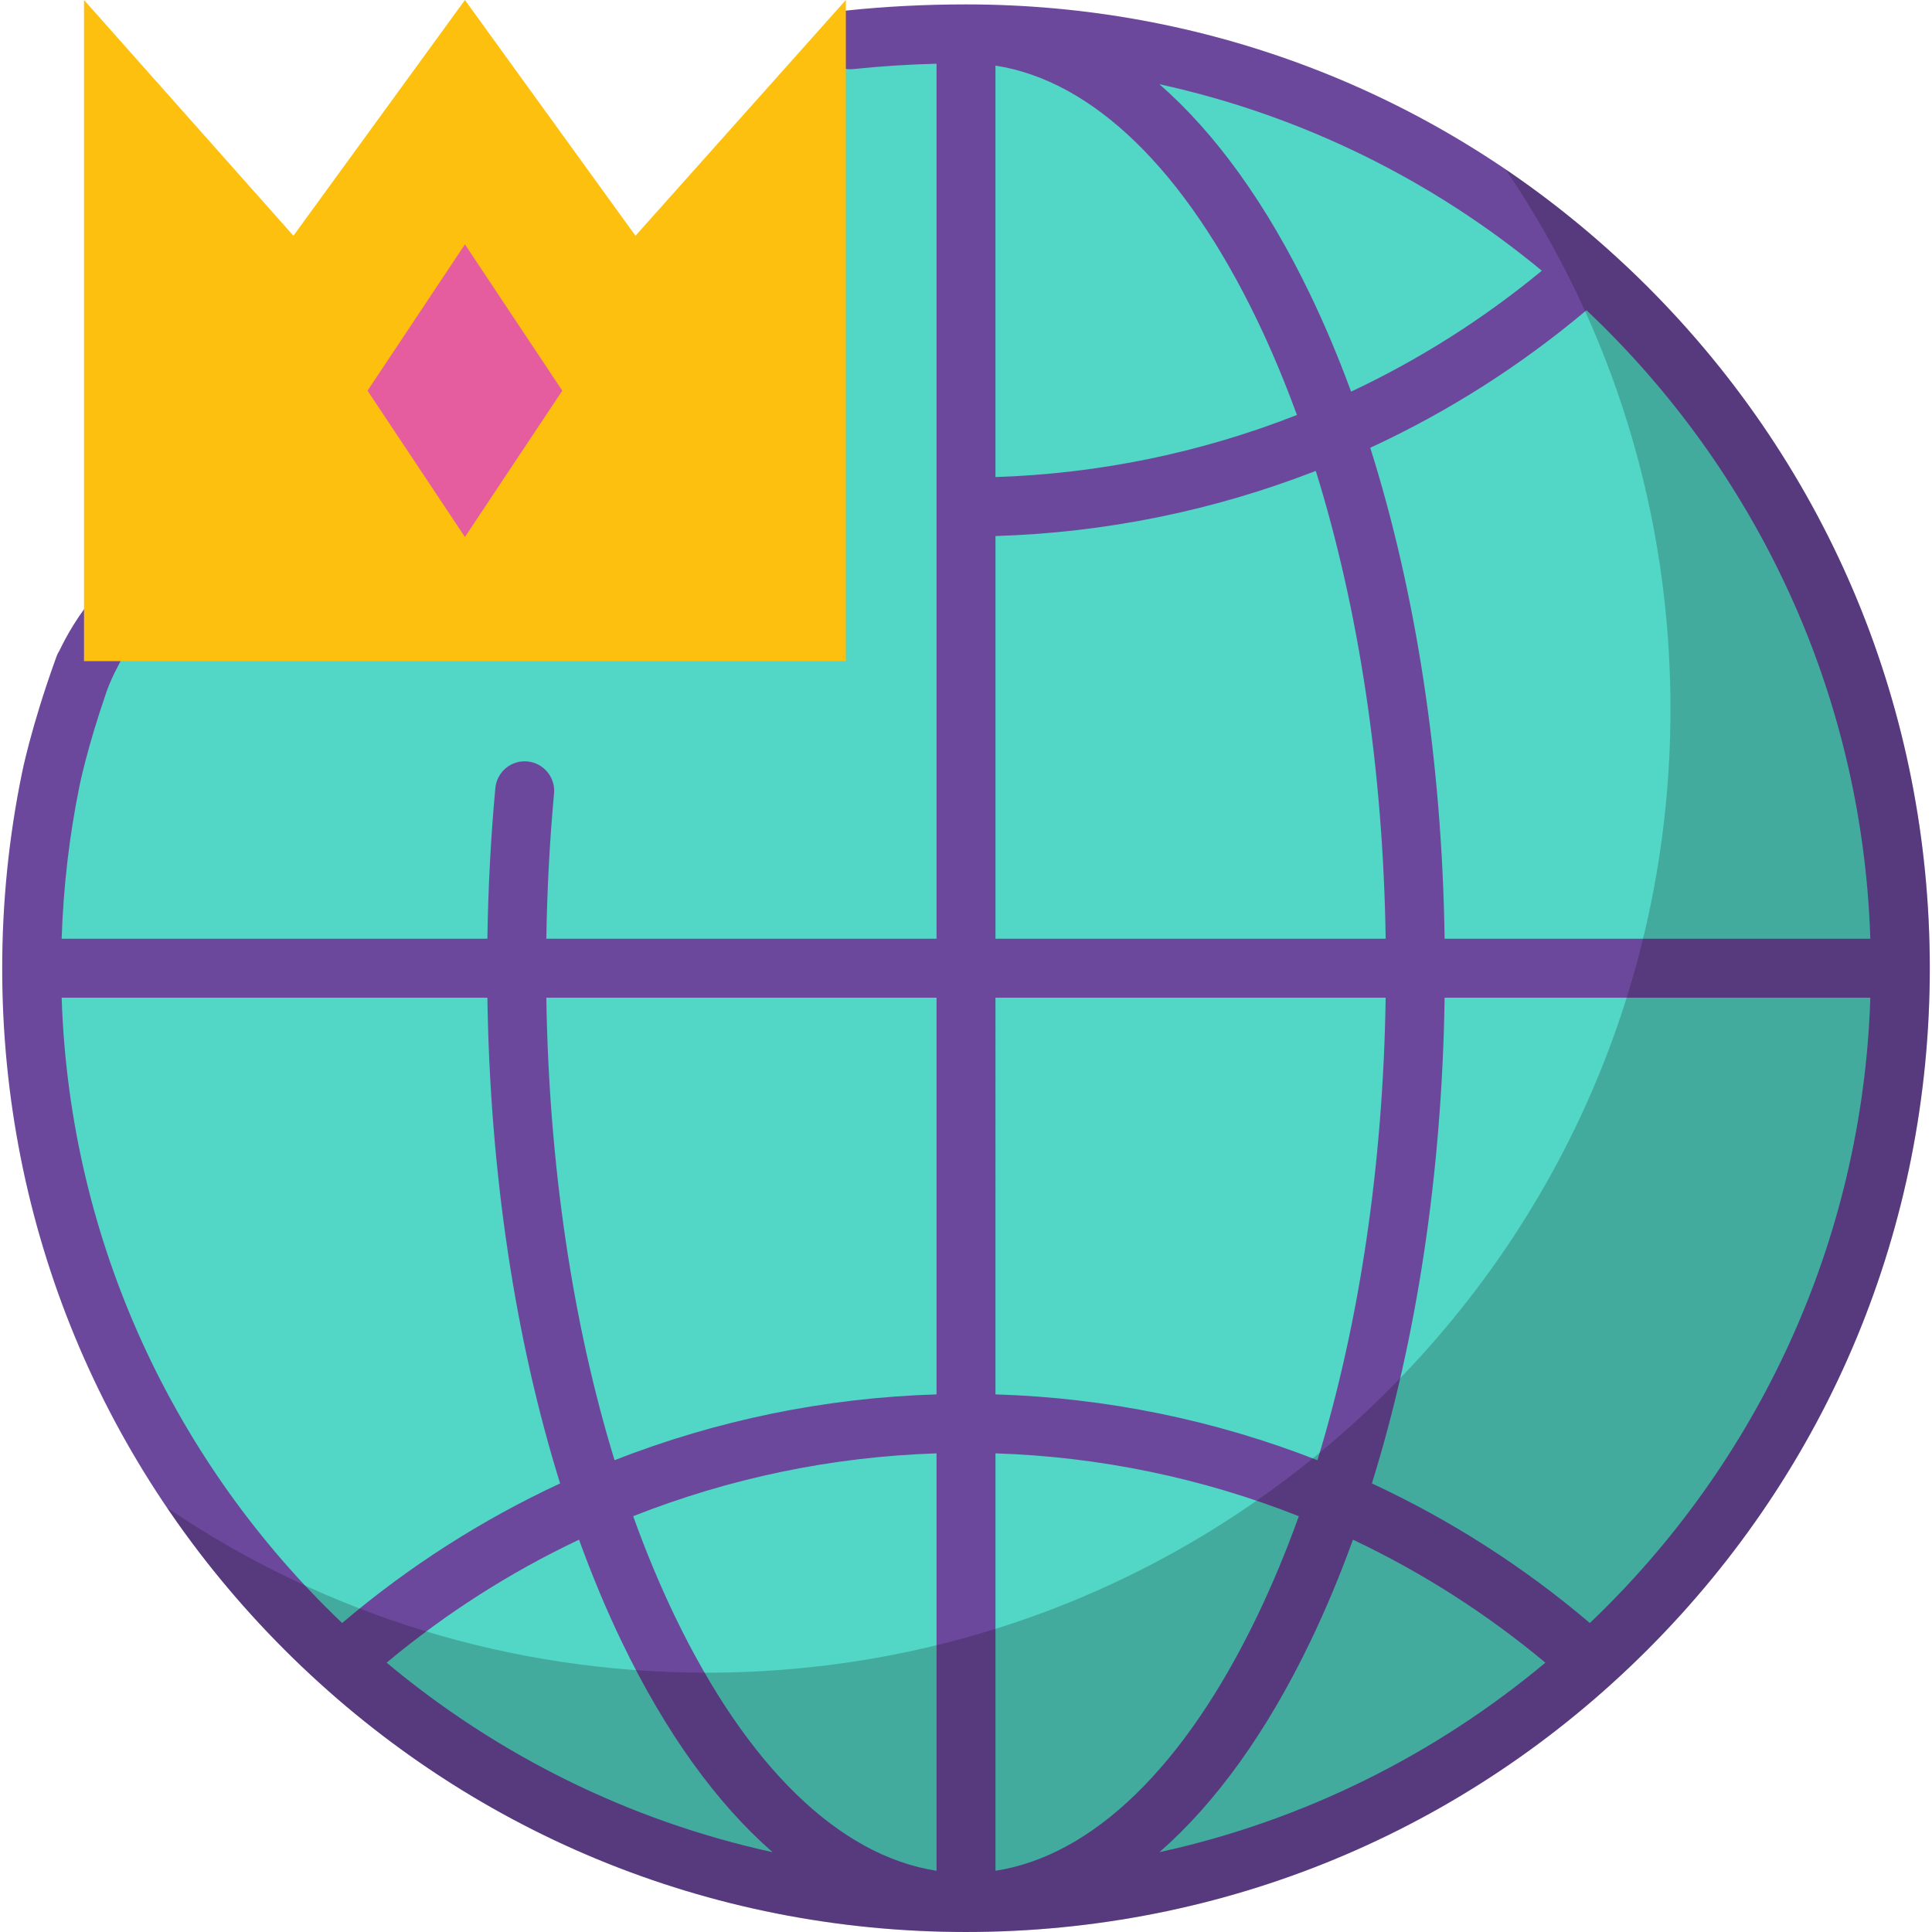 <svg xmlns="http://www.w3.org/2000/svg" xmlns:xlink="http://www.w3.org/1999/xlink" id="Layer_1" x="0px" y="0px" viewBox="0 0 512.001 512.001" style="enable-background:new 0 0 512.001 512.001;" xml:space="preserve"><path style="fill:#52D6C6;" d="M255.999,8.973c136.75,0,247.609,110.858,247.609,247.609S392.75,504.191,255.999,504.191 S8.391,393.332,8.391,256.582c0-17.094,1.733-33.783,5.03-49.902c0,0,11.112-113.926,125.176-164.635 c7.726-3.435,21.743,29.798,30.311,27.12c7.073-2.212,44.974-53.154,52.644-54.772C239.047,10.704,235.2,8.973,255.999,8.973V504.19 "></path><g>	<path style="fill:#6C489C;" d="M27.986,184.051c-0.024,0.073-0.05,0.151-0.073,0.22C27.94,184.19,27.964,184.118,27.986,184.051z"></path>	<path style="fill:#6C489C;" d="M28.052,183.851c-0.018,0.054-0.04,0.121-0.066,0.2C28.008,183.985,28.03,183.921,28.052,183.851z"></path>	<path style="fill:#6C489C;" d="M27.914,184.272c-0.032,0.097-0.067,0.203-0.103,0.314  C27.845,184.483,27.877,184.382,27.914,184.272z"></path>	<path style="fill:#6C489C;" d="M28.084,183.753c-0.011,0.034-0.021,0.065-0.032,0.098  C28.066,183.809,28.077,183.776,28.084,183.753z"></path>	<path style="fill:#6C489C;" d="M27.81,184.585c-0.082,0.249-0.158,0.48-0.224,0.681C27.663,185.032,27.74,184.798,27.81,184.585z"></path>	<path style="fill:#6C489C;" d="M27.11,186.711C27.082,186.797,27.078,186.808,27.11,186.711L27.11,186.711z"></path>	<path style="fill:#6C489C;" d="M27.586,185.266c-0.098,0.296-0.194,0.589-0.277,0.839  C27.381,185.887,27.472,185.613,27.586,185.266z"></path>	<path style="fill:#6C489C;" d="M27.145,186.605c-0.015,0.044-0.026,0.079-0.035,0.106C27.12,186.683,27.131,186.648,27.145,186.605  z"></path>	<path style="fill:#6C489C;" d="M27.22,186.378c-0.029,0.087-0.054,0.165-0.074,0.226C27.165,186.547,27.19,186.47,27.22,186.378z"></path>	<path style="fill:#6C489C;" d="M27.309,186.105c-0.034,0.105-0.065,0.196-0.09,0.273C27.247,186.296,27.277,186.205,27.309,186.105  z"></path>	<path style="fill:#6C489C;" d="M436.607,75.975c-3.45-3.45-6.989-6.774-10.596-10c-0.062-0.058-0.126-0.112-0.19-0.169  c-46.82-41.783-106.56-64.641-169.822-64.641c-10.704,0-21.294,0.54-31.475,1.607c-4.289,0.449-7.402,4.29-6.953,8.58  s4.295,7.416,8.58,6.953c7.164-0.75,14.548-1.226,22.039-1.419v231.888H144.784c0.198-12.957,0.878-25.871,2.044-38.488  c0.397-4.295-2.762-8.098-7.058-8.494c-4.295-0.415-8.098,2.761-8.496,7.057c-1.21,13.091-1.914,26.487-2.113,39.926H16.342  c0.439-13.659,2.017-27.267,4.744-40.593c0.021-0.105,1.941-9.735,7.001-24.436c-0.001,0.002-0.002,0.006-0.003,0.009  c0.001-0.003,0.002-0.006,0.003-0.009c0.01-0.03,0.021-0.06,0.031-0.09c2.291-6.903,8.416-16.126,8.416-16.126l-10.556-10.711  c-5.251,5.973-8.563,12.1-10.205,15.56c-0.313,0.485-0.583,1.009-0.789,1.575c-0.152,0.416-0.299,0.827-0.446,1.238  c-0.001,0.004-0.009,0.025-0.009,0.025h0.001c-6.353,17.728-8.676,29.467-8.759,29.898c-3.443,16.827-5.189,34.143-5.189,51.468  c0,68.224,26.568,132.365,74.81,180.607s112.383,74.81,180.607,74.81s132.365-26.568,180.607-74.81s74.81-112.384,74.81-180.607  S484.849,124.217,436.607,75.975z M16.342,264.391h112.821c0.677,46.278,7.357,90.471,19.271,128.734  c-20.683,9.604-40.129,22.005-57.766,36.994C46.573,388.091,18.435,329.472,16.342,264.391z M102.457,440.628  c15.665-13.07,32.807-23.989,50.992-32.595c3.432,9.457,7.199,18.49,11.302,27.02c11.552,24.016,25.108,42.793,39.983,55.793  C166.439,482.472,131.537,464.928,102.457,440.628z M248.19,495.775c-25.786-3.979-50.17-27.587-69.364-67.492  c-4.011-8.338-7.689-17.19-11.029-26.474c25.448-10.064,52.613-15.754,80.393-16.654L248.19,495.775L248.19,495.775z   M248.19,369.528c-29.471,0.896-58.3,6.857-85.328,17.439c-11.157-36.398-17.417-78.445-18.079-122.576H248.19L248.19,369.528  L248.19,369.528z M495.658,248.773h-112.82c-0.684-46.834-7.519-91.531-19.704-130.109c20.497-9.471,39.777-21.696,57.301-36.454  C465.04,124.297,493.55,183.255,495.658,248.773z M408.599,71.741c-15.551,12.842-32.539,23.577-50.544,32.045  c-3.3-8.966-6.9-17.55-10.808-25.674c-11.552-24.016-25.108-42.793-39.983-55.793C345.146,30.601,379.711,47.848,408.599,71.741z   M263.809,17.39c25.786,3.979,50.17,27.587,69.364,67.492c3.811,7.923,7.317,16.313,10.523,25.093  c-25.302,9.939-52.291,15.56-79.888,16.455V17.39H263.809z M263.809,142.056c29.312-0.891,57.987-6.791,84.889-17.265  c11.43,36.72,17.849,79.282,18.52,123.982H263.81V142.056H263.809z M263.809,264.391h103.407  c-0.662,44.129-6.922,86.178-18.079,122.576c-27.029-10.581-55.857-16.542-85.328-17.439V264.391L263.809,264.391z   M263.809,495.775v-110.62c27.78,0.9,54.945,6.591,80.393,16.654c-3.34,9.285-7.018,18.135-11.029,26.474  C313.98,468.189,289.595,491.797,263.809,495.775z M307.265,490.846c14.875-13.001,28.432-31.777,39.983-55.793  c4.103-8.53,7.87-17.564,11.302-27.02c18.186,8.606,35.328,19.524,50.992,32.595C380.463,464.928,345.561,482.472,307.265,490.846z   M421.332,430.119c-17.638-14.99-37.082-27.39-57.765-36.994c11.914-38.263,18.596-82.454,19.271-128.734h112.82  C493.564,329.472,465.427,388.091,421.332,430.119z"></path></g><path style="opacity:0.2;enable-background:new    ;" d="M436.607,75.975c-3.45-3.45-6.989-6.774-10.596-10 c-0.062-0.058-0.126-0.112-0.19-0.169c-8.527-7.61-17.488-14.584-26.815-20.914c28.406,41.88,43.689,91.248,43.689,142.968 c0,68.224-26.568,132.365-74.811,180.607c-48.242,48.242-112.383,74.811-180.607,74.811c-51.731,0-101.106-15.288-142.991-43.704 c9.06,13.354,19.443,25.954,31.106,37.616C123.634,485.432,187.775,512,256,512s132.365-26.568,180.607-74.811 s74.81-112.384,74.81-180.607S484.849,124.217,436.607,75.975z"></path><polygon style="fill:#FDC00F;" points="22.263,71.677 22.263,0 77.761,62.475 123.211,0 168.409,62.475 224.159,0 224.159,175.216  22.263,175.216 22.263,110.66 "></polygon><polygon style="fill:#E65D9F;" points="149.016,103.536 123.211,142.316 97.406,103.536 123.211,64.758 "></polygon><g></g><g></g><g></g><g></g><g></g><g></g><g></g><g></g><g></g><g></g><g></g><g></g><g></g><g></g><g></g></svg>